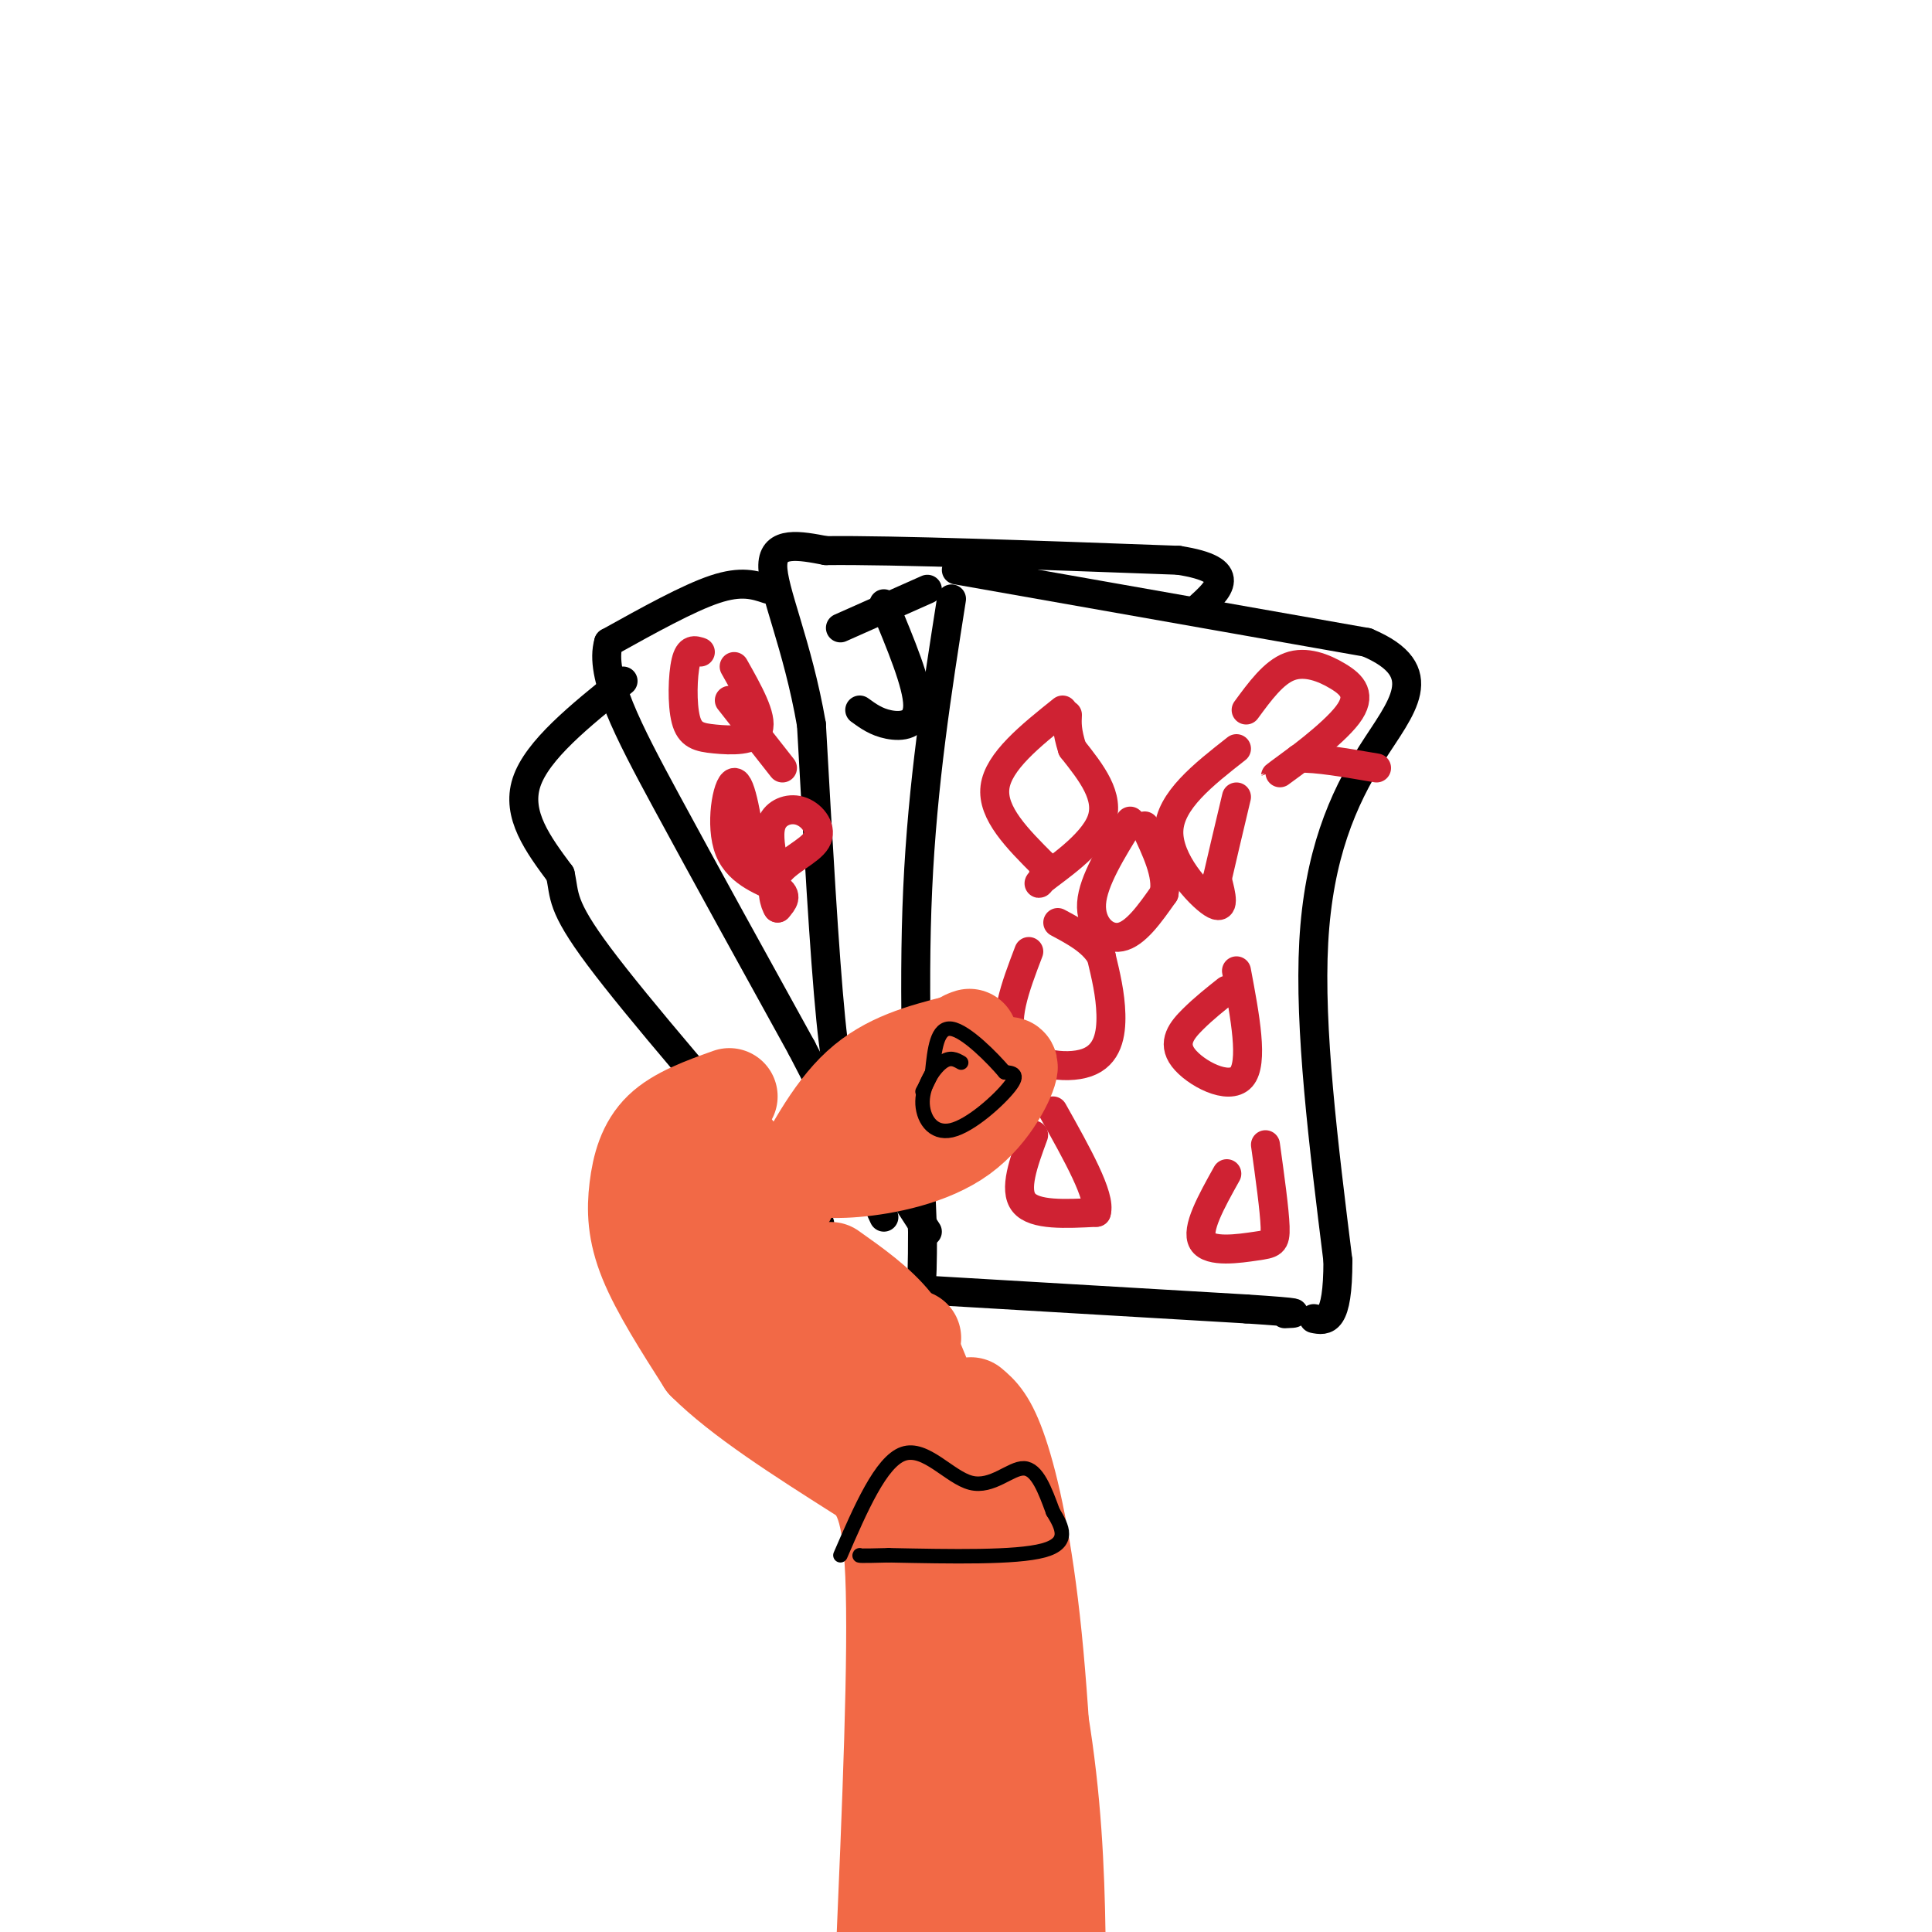<svg viewBox='0 0 400 400' version='1.1' xmlns='http://www.w3.org/2000/svg' xmlns:xlink='http://www.w3.org/1999/xlink'><g fill='none' stroke='#000000' stroke-width='6' stroke-linecap='round' stroke-linejoin='round'><path d='M197,124c-3.000,19.083 -6.000,38.167 -7,60c-1.000,21.833 0.000,46.417 1,71'/><path d='M191,255c0.000,13.833 -0.500,12.917 -1,12'/><path d='M190,267c0.000,0.000 68.000,4.000 68,4'/><path d='M258,271c12.667,0.833 10.333,0.917 8,1'/><path d='M198,118c0.000,0.000 85.000,15.000 85,15'/><path d='M283,133c14.155,5.988 7.042,13.458 1,23c-6.042,9.542 -11.012,21.155 -12,39c-0.988,17.845 2.006,41.923 5,66'/><path d='M277,261c0.000,13.000 -2.500,12.500 -5,12'/><path d='M192,255c-5.333,-8.200 -10.667,-16.400 -14,-22c-3.333,-5.600 -4.667,-8.600 -6,-22c-1.333,-13.400 -2.667,-37.200 -4,-61'/><path d='M168,150c-2.889,-16.689 -8.111,-27.911 -8,-33c0.111,-5.089 5.556,-4.044 11,-3'/><path d='M171,114c14.000,-0.167 43.500,0.917 73,2'/><path d='M244,116c12.833,2.000 8.417,6.000 4,10'/><path d='M159,122c-2.750,-0.917 -5.500,-1.833 -11,0c-5.500,1.833 -13.750,6.417 -22,11'/><path d='M126,133c-2.000,6.778 4.000,18.222 12,33c8.000,14.778 18.000,32.889 28,51'/><path d='M166,217c7.500,14.333 12.250,24.667 17,35'/><path d='M129,141c-8.917,7.167 -17.833,14.333 -20,21c-2.167,6.667 2.417,12.833 7,19'/><path d='M116,181c1.000,4.511 0.000,6.289 8,17c8.000,10.711 25.000,30.356 42,50'/><path d='M166,248c6.622,8.578 2.178,5.022 3,1c0.822,-4.022 6.911,-8.511 13,-13'/></g>
<g fill='none' stroke='#cf2233' stroke-width='6' stroke-linecap='round' stroke-linejoin='round'><path d='M220,147c-6.667,5.333 -13.333,10.667 -14,16c-0.667,5.333 4.667,10.667 10,16'/><path d='M216,179c0.762,3.690 -2.333,4.917 0,3c2.333,-1.917 10.095,-6.976 12,-12c1.905,-5.024 -2.048,-10.012 -6,-15'/><path d='M222,155c-1.167,-3.667 -1.083,-5.333 -1,-7'/><path d='M256,155c-6.889,5.400 -13.778,10.800 -14,17c-0.222,6.200 6.222,13.200 9,15c2.778,1.800 1.889,-1.600 1,-5'/><path d='M252,182c0.833,-3.667 2.417,-10.333 4,-17'/><path d='M234,170c-3.844,6.200 -7.689,12.400 -8,17c-0.311,4.600 2.911,7.600 6,7c3.089,-0.600 6.044,-4.800 9,-9'/><path d='M241,185c0.833,-3.833 -1.583,-8.917 -4,-14'/><path d='M213,197c-2.804,7.351 -5.607,14.702 -3,19c2.607,4.298 10.625,5.542 15,4c4.375,-1.542 5.107,-5.869 5,-10c-0.107,-4.131 -1.054,-8.065 -2,-12'/><path d='M228,198c-1.833,-3.167 -5.417,-5.083 -9,-7'/><path d='M254,205c-2.369,1.881 -4.738,3.762 -7,6c-2.262,2.238 -4.417,4.833 -2,8c2.417,3.167 9.405,6.905 12,4c2.595,-2.905 0.798,-12.452 -1,-22'/><path d='M214,235c-2.083,5.667 -4.167,11.333 -2,14c2.167,2.667 8.583,2.333 15,2'/><path d='M227,251c1.000,-3.167 -4.000,-12.083 -9,-21'/><path d='M254,243c-3.226,5.786 -6.452,11.571 -5,14c1.452,2.429 7.583,1.500 11,1c3.417,-0.500 4.119,-0.571 4,-4c-0.119,-3.429 -1.060,-10.214 -2,-17'/><path d='M258,147c2.850,-3.888 5.700,-7.777 9,-9c3.300,-1.223 7.049,0.219 10,2c2.951,1.781 5.102,3.903 2,8c-3.102,4.097 -11.458,10.171 -14,12c-2.542,1.829 0.729,-0.585 4,-3'/><path d='M269,157c3.333,-0.167 9.667,0.917 16,2'/></g>
<g fill='none' stroke='#000000' stroke-width='6' stroke-linecap='round' stroke-linejoin='round'><path d='M183,125c3.489,8.356 6.978,16.711 7,21c0.022,4.289 -3.422,4.511 -6,4c-2.578,-0.511 -4.289,-1.756 -6,-3'/><path d='M174,130c0.000,0.000 18.000,-8.000 18,-8'/></g>
<g fill='none' stroke='#cf2233' stroke-width='6' stroke-linecap='round' stroke-linejoin='round'><path d='M145,135c-1.166,-0.397 -2.332,-0.794 -3,2c-0.668,2.794 -0.839,8.780 0,12c0.839,3.220 2.687,3.675 6,4c3.313,0.325 8.089,0.522 9,-2c0.911,-2.522 -2.045,-7.761 -5,-13'/><path d='M151,145c0.000,0.000 11.000,14.000 11,14'/><path d='M156,178c-1.280,-8.131 -2.560,-16.262 -4,-16c-1.440,0.262 -3.042,8.917 -1,14c2.042,5.083 7.726,6.595 10,8c2.274,1.405 1.137,2.702 0,4'/><path d='M161,188c-0.509,-0.641 -1.780,-4.244 0,-7c1.780,-2.756 6.611,-4.667 8,-7c1.389,-2.333 -0.665,-5.090 -3,-6c-2.335,-0.910 -4.953,0.026 -6,2c-1.047,1.974 -0.524,4.987 0,8'/><path d='M160,178c0.000,1.333 0.000,0.667 0,0'/></g>
<g fill='none' stroke='#f26946' stroke-width='20' stroke-linecap='round' stroke-linejoin='round'><path d='M163,248c4.583,-8.833 9.167,-17.667 15,-23c5.833,-5.333 12.917,-7.167 20,-9'/><path d='M198,216c3.667,-1.667 2.833,-1.333 2,-1'/><path d='M151,227c-5.363,1.923 -10.726,3.845 -14,7c-3.274,3.155 -4.458,7.542 -5,12c-0.542,4.458 -0.440,8.988 2,15c2.440,6.012 7.220,13.506 12,21'/><path d='M146,282c7.333,7.333 19.667,15.167 32,23'/><path d='M152,238c-0.833,8.750 -1.667,17.500 2,26c3.667,8.500 11.833,16.750 20,25'/><path d='M146,239c5.417,9.333 10.833,18.667 18,25c7.167,6.333 16.083,9.667 25,13'/><path d='M172,263c4.833,3.417 9.667,6.833 13,11c3.333,4.167 5.167,9.083 7,14'/><path d='M166,286c4.244,6.933 8.489,13.867 12,18c3.511,4.133 6.289,5.467 7,22c0.711,16.533 -0.644,48.267 -2,80'/><path d='M201,291c1.844,1.556 3.689,3.111 6,10c2.311,6.889 5.089,19.111 7,38c1.911,18.889 2.956,44.444 4,70'/><path d='M184,312c6.000,9.583 12.000,19.167 17,35c5.000,15.833 9.000,37.917 13,60'/><path d='M184,291c8.111,8.933 16.222,17.867 22,31c5.778,13.133 9.222,30.467 11,46c1.778,15.533 1.889,29.267 2,43'/><path d='M187,295c4.250,17.333 8.500,34.667 11,55c2.500,20.333 3.250,43.667 4,67'/><path d='M165,241c2.917,0.762 5.833,1.524 12,1c6.167,-0.524 15.583,-2.333 22,-7c6.417,-4.667 9.833,-12.190 10,-14c0.167,-1.810 -2.917,2.095 -6,6'/><path d='M203,227c-3.644,3.289 -9.756,8.511 -15,11c-5.244,2.489 -9.622,2.244 -14,2'/></g>
<g fill='none' stroke='#000000' stroke-width='3' stroke-linecap='round' stroke-linejoin='round'><path d='M199,220c-1.153,-0.657 -2.306,-1.314 -4,0c-1.694,1.314 -3.928,4.600 -4,8c-0.072,3.400 2.019,6.915 6,6c3.981,-0.915 9.852,-6.262 12,-9c2.148,-2.738 0.574,-2.869 -1,-3'/><path d='M208,222c-2.422,-2.867 -7.978,-8.533 -11,-9c-3.022,-0.467 -3.511,4.267 -4,9'/><path d='M193,222c-1.000,2.167 -1.500,3.083 -2,4'/><path d='M174,322c4.202,-9.696 8.405,-19.393 13,-21c4.595,-1.607 9.583,4.875 14,6c4.417,1.125 8.262,-3.107 11,-3c2.738,0.107 4.369,4.554 6,9'/><path d='M218,313c1.911,3.133 3.689,6.467 -2,8c-5.689,1.533 -18.844,1.267 -32,1'/><path d='M184,322c-6.333,0.167 -6.167,0.083 -6,0'/></g>
</svg>